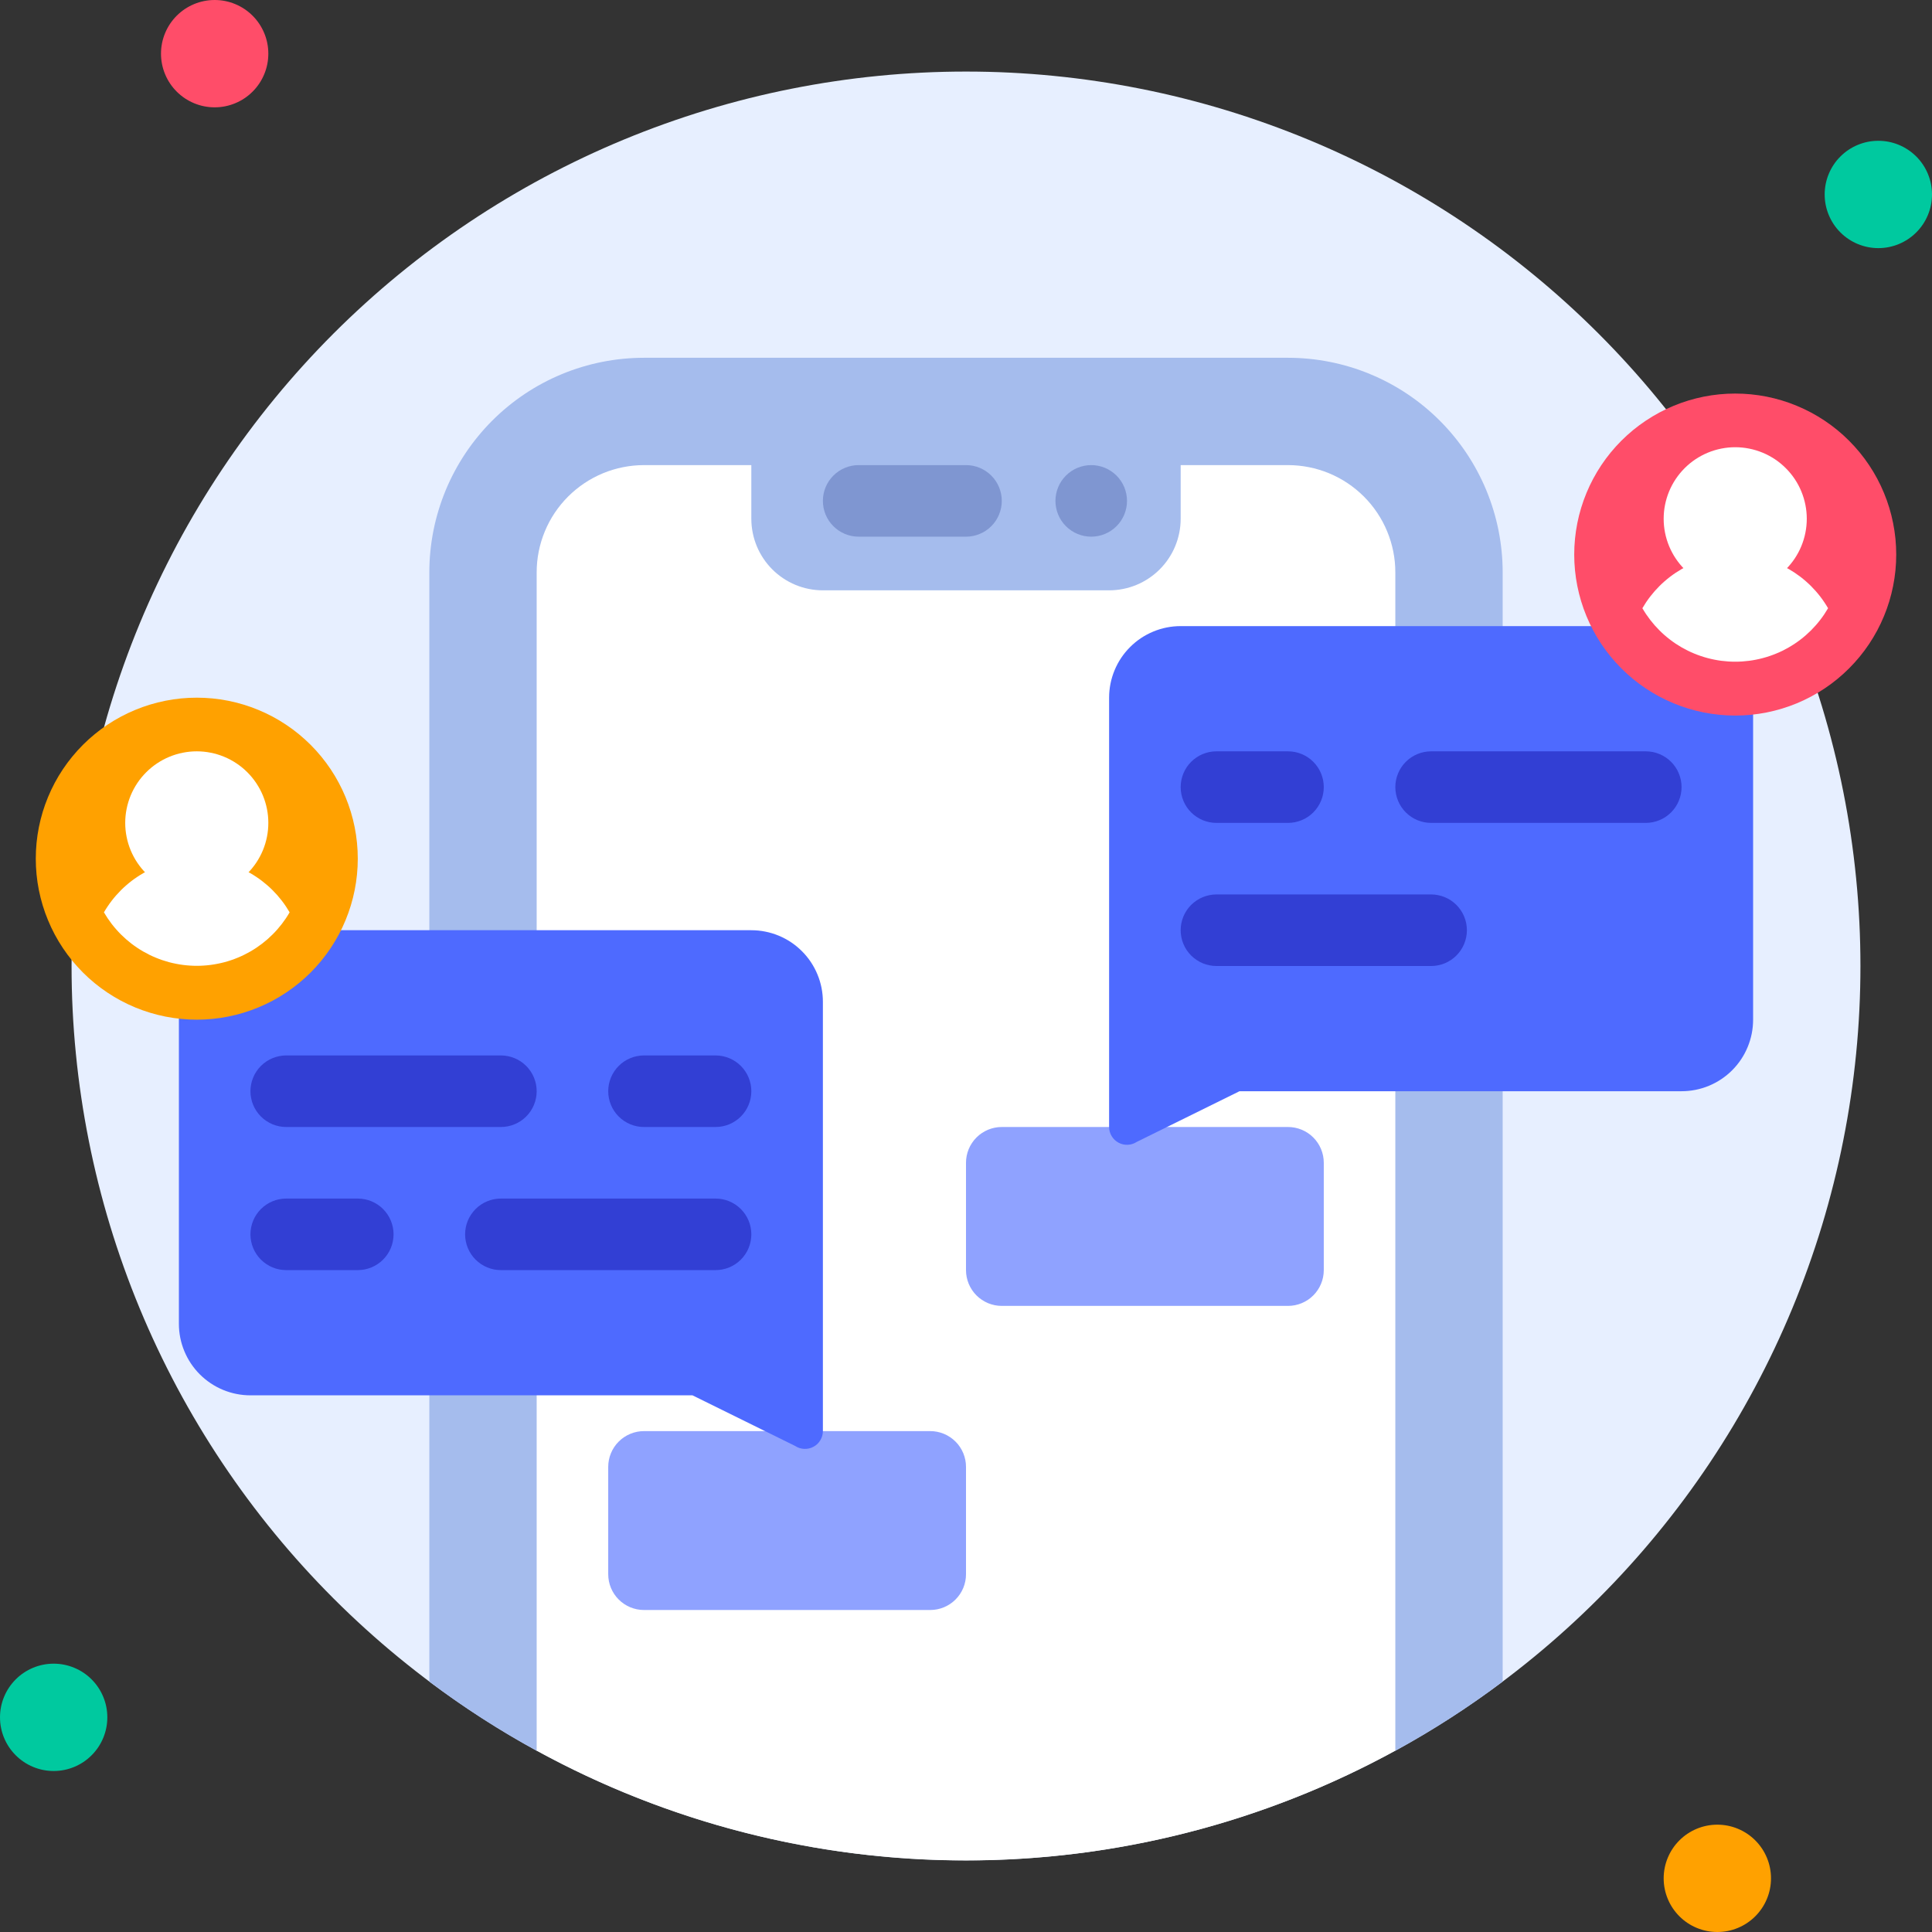 <svg xmlns="http://www.w3.org/2000/svg" xmlns:xlink="http://www.w3.org/1999/xlink" width="500" zoomAndPan="magnify" viewBox="0 0 375 375" height="500" preserveAspectRatio="xMidYMid meet" version="1.2"><rect x="0" y="0" width="375" height="375" fill="#333333" stroke="none"/><g id="f9b1e9507d"><path style=" stroke:none;fill-rule:nonzero;fill:#e7efff;fill-opacity:1;" d="M 361.109 187.5 C 361.109 190.34 361.043 193.18 360.902 196.02 C 360.762 198.855 360.555 201.688 360.273 204.516 C 359.996 207.344 359.648 210.164 359.23 212.973 C 358.816 215.785 358.328 218.582 357.773 221.371 C 357.223 224.156 356.598 226.93 355.906 229.684 C 355.219 232.441 354.461 235.176 353.637 237.898 C 352.812 240.617 351.918 243.312 350.961 245.988 C 350.004 248.664 348.984 251.312 347.895 253.938 C 346.809 256.562 345.656 259.16 344.441 261.727 C 343.227 264.297 341.949 266.832 340.609 269.34 C 339.273 271.844 337.871 274.316 336.41 276.754 C 334.949 279.191 333.43 281.59 331.852 283.953 C 330.273 286.316 328.637 288.637 326.945 290.922 C 325.254 293.203 323.504 295.441 321.703 297.637 C 319.902 299.836 318.047 301.984 316.137 304.09 C 314.23 306.195 312.27 308.254 310.262 310.262 C 308.254 312.27 306.195 314.23 304.09 316.137 C 301.984 318.047 299.836 319.902 297.637 321.703 C 295.441 323.504 293.203 325.254 290.922 326.945 C 288.637 328.637 286.316 330.273 283.953 331.852 C 281.59 333.43 279.191 334.949 276.754 336.41 C 274.316 337.871 271.844 339.273 269.34 340.609 C 266.832 341.949 264.297 343.227 261.727 344.441 C 259.16 345.656 256.562 346.809 253.938 347.895 C 251.312 348.984 248.664 350.004 245.988 350.961 C 243.312 351.918 240.617 352.812 237.898 353.637 C 235.176 354.461 232.441 355.219 229.684 355.906 C 226.93 356.598 224.156 357.223 221.371 357.773 C 218.582 358.328 215.785 358.816 212.973 359.23 C 210.164 359.648 207.344 359.996 204.516 360.273 C 201.688 360.555 198.855 360.762 196.02 360.902 C 193.18 361.043 190.34 361.109 187.5 361.109 C 184.66 361.109 181.82 361.043 178.98 360.902 C 176.145 360.762 173.312 360.555 170.484 360.273 C 167.656 359.996 164.836 359.648 162.027 359.23 C 159.215 358.816 156.418 358.328 153.629 357.773 C 150.844 357.223 148.07 356.598 145.316 355.906 C 142.559 355.219 139.82 354.461 137.102 353.637 C 134.383 352.812 131.688 351.918 129.012 350.961 C 126.336 350.004 123.688 348.984 121.062 347.895 C 118.438 346.809 115.84 345.656 113.273 344.441 C 110.703 343.227 108.168 341.949 105.66 340.609 C 103.156 339.273 100.684 337.871 98.246 336.41 C 95.809 334.949 93.41 333.43 91.047 331.852 C 88.684 330.273 86.363 328.637 84.078 326.945 C 81.797 325.254 79.559 323.504 77.363 321.703 C 75.164 319.902 73.016 318.047 70.91 316.137 C 68.805 314.23 66.746 312.27 64.738 310.262 C 62.73 308.254 60.77 306.195 58.863 304.09 C 56.953 301.984 55.098 299.836 53.297 297.637 C 51.496 295.441 49.746 293.203 48.055 290.922 C 46.363 288.637 44.727 286.316 43.148 283.953 C 41.57 281.59 40.051 279.191 38.59 276.754 C 37.129 274.316 35.727 271.844 34.387 269.34 C 33.051 266.832 31.773 264.297 30.559 261.727 C 29.344 259.16 28.191 256.562 27.105 253.938 C 26.016 251.312 24.996 248.664 24.039 245.988 C 23.082 243.312 22.188 240.617 21.363 237.898 C 20.539 235.176 19.781 232.441 19.09 229.684 C 18.402 226.93 17.777 224.156 17.227 221.371 C 16.672 218.582 16.184 215.785 15.77 212.973 C 15.352 210.164 15.004 207.344 14.727 204.516 C 14.445 201.688 14.238 198.855 14.098 196.02 C 13.957 193.18 13.891 190.34 13.891 187.5 C 13.891 184.66 13.957 181.82 14.098 178.98 C 14.238 176.145 14.445 173.312 14.727 170.484 C 15.004 167.656 15.352 164.836 15.77 162.027 C 16.184 159.215 16.672 156.418 17.227 153.629 C 17.777 150.844 18.402 148.07 19.09 145.316 C 19.781 142.559 20.539 139.82 21.363 137.102 C 22.188 134.383 23.082 131.688 24.039 129.012 C 24.996 126.336 26.016 123.688 27.105 121.062 C 28.191 118.438 29.344 115.84 30.559 113.273 C 31.773 110.703 33.051 108.168 34.387 105.66 C 35.727 103.156 37.129 100.684 38.59 98.246 C 40.051 95.809 41.57 93.41 43.148 91.047 C 44.727 88.684 46.363 86.363 48.055 84.078 C 49.746 81.797 51.496 79.559 53.297 77.363 C 55.098 75.164 56.953 73.016 58.863 70.91 C 60.77 68.805 62.73 66.746 64.738 64.738 C 66.746 62.73 68.805 60.77 70.91 58.863 C 73.016 56.953 75.164 55.098 77.363 53.297 C 79.559 51.496 81.797 49.746 84.078 48.055 C 86.363 46.363 88.684 44.727 91.047 43.148 C 93.41 41.57 95.809 40.051 98.246 38.59 C 100.684 37.129 103.156 35.727 105.66 34.387 C 108.168 33.051 110.703 31.773 113.273 30.559 C 115.84 29.344 118.438 28.191 121.062 27.105 C 123.688 26.016 126.336 24.996 129.012 24.039 C 131.688 23.082 134.383 22.188 137.102 21.363 C 139.824 20.539 142.559 19.781 145.316 19.09 C 148.07 18.402 150.844 17.777 153.629 17.227 C 156.418 16.672 159.215 16.184 162.027 15.77 C 164.836 15.352 167.656 15.004 170.484 14.727 C 173.312 14.445 176.145 14.238 178.98 14.098 C 181.82 13.957 184.66 13.891 187.5 13.891 C 190.34 13.891 193.18 13.957 196.02 14.098 C 198.855 14.238 201.688 14.445 204.516 14.727 C 207.344 15.004 210.164 15.352 212.973 15.77 C 215.785 16.184 218.582 16.672 221.371 17.227 C 224.156 17.777 226.93 18.402 229.684 19.09 C 232.441 19.781 235.176 20.539 237.898 21.363 C 240.617 22.188 243.312 23.082 245.988 24.039 C 248.664 24.996 251.312 26.016 253.938 27.105 C 256.562 28.191 259.16 29.344 261.727 30.559 C 264.297 31.773 266.832 33.051 269.34 34.387 C 271.844 35.727 274.316 37.129 276.754 38.59 C 279.191 40.051 281.59 41.57 283.953 43.148 C 286.316 44.727 288.637 46.363 290.922 48.055 C 293.203 49.746 295.441 51.496 297.637 53.297 C 299.836 55.098 301.984 56.953 304.09 58.863 C 306.195 60.77 308.254 62.73 310.262 64.738 C 312.27 66.746 314.23 68.805 316.137 70.91 C 318.047 73.016 319.902 75.164 321.703 77.363 C 323.504 79.559 325.254 81.797 326.945 84.078 C 328.637 86.363 330.273 88.684 331.852 91.047 C 333.43 93.41 334.949 95.809 336.41 98.246 C 337.871 100.684 339.273 103.156 340.609 105.66 C 341.949 108.168 343.227 110.703 344.441 113.273 C 345.656 115.84 346.809 118.438 347.895 121.062 C 348.984 123.688 350.004 126.336 350.961 129.012 C 351.918 131.688 352.812 134.383 353.637 137.102 C 354.461 139.824 355.219 142.559 355.906 145.316 C 356.598 148.07 357.223 150.844 357.773 153.629 C 358.328 156.418 358.816 159.215 359.23 162.027 C 359.648 164.836 359.996 167.656 360.273 170.484 C 360.555 173.312 360.762 176.145 360.902 178.98 C 361.043 181.82 361.109 184.66 361.109 187.5 Z M 361.109 187.5 "/><path style=" stroke:none;fill-rule:nonzero;fill:#ff4d69;fill-opacity:1;" d="M 52.082 10.418 C 52.082 11.102 52.016 11.777 51.883 12.449 C 51.75 13.121 51.551 13.77 51.289 14.402 C 51.027 15.035 50.707 15.637 50.328 16.203 C 49.949 16.773 49.516 17.297 49.031 17.781 C 48.547 18.266 48.023 18.699 47.453 19.078 C 46.887 19.457 46.285 19.777 45.652 20.039 C 45.02 20.301 44.371 20.5 43.699 20.633 C 43.027 20.766 42.352 20.832 41.668 20.832 C 40.984 20.832 40.305 20.766 39.633 20.633 C 38.965 20.5 38.312 20.301 37.68 20.039 C 37.047 19.777 36.449 19.457 35.879 19.078 C 35.312 18.699 34.785 18.266 34.301 17.781 C 33.816 17.297 33.387 16.773 33.004 16.203 C 32.625 15.637 32.305 15.035 32.043 14.402 C 31.781 13.77 31.582 13.121 31.449 12.449 C 31.316 11.777 31.25 11.102 31.25 10.418 C 31.25 9.734 31.316 9.055 31.449 8.383 C 31.582 7.715 31.781 7.062 32.043 6.43 C 32.305 5.797 32.625 5.199 33.004 4.629 C 33.387 4.062 33.816 3.535 34.301 3.051 C 34.785 2.566 35.312 2.137 35.879 1.754 C 36.449 1.375 37.047 1.055 37.68 0.793 C 38.312 0.531 38.965 0.332 39.633 0.199 C 40.305 0.066 40.984 0 41.668 0 C 42.352 0 43.027 0.066 43.699 0.199 C 44.371 0.332 45.02 0.531 45.652 0.793 C 46.285 1.055 46.887 1.375 47.453 1.754 C 48.023 2.137 48.547 2.566 49.031 3.051 C 49.516 3.535 49.949 4.062 50.328 4.629 C 50.707 5.199 51.027 5.797 51.289 6.43 C 51.551 7.062 51.75 7.715 51.883 8.383 C 52.016 9.055 52.082 9.734 52.082 10.418 Z M 52.082 10.418 "/><path style=" stroke:none;fill-rule:nonzero;fill:#00c99f;fill-opacity:1;" d="M 375 37.742 C 375 38.426 374.934 39.105 374.801 39.773 C 374.668 40.445 374.469 41.098 374.207 41.73 C 373.945 42.359 373.625 42.961 373.246 43.531 C 372.863 44.098 372.434 44.625 371.949 45.109 C 371.465 45.594 370.938 46.023 370.371 46.402 C 369.801 46.785 369.203 47.105 368.57 47.367 C 367.938 47.629 367.285 47.824 366.617 47.961 C 365.945 48.094 365.266 48.16 364.582 48.16 C 363.898 48.16 363.223 48.094 362.551 47.961 C 361.879 47.824 361.23 47.629 360.598 47.367 C 359.965 47.105 359.363 46.785 358.797 46.402 C 358.227 46.023 357.703 45.594 357.219 45.109 C 356.734 44.625 356.301 44.098 355.922 43.531 C 355.543 42.961 355.223 42.359 354.961 41.73 C 354.699 41.098 354.5 40.445 354.367 39.773 C 354.234 39.105 354.168 38.426 354.168 37.742 C 354.168 37.059 354.234 36.383 354.367 35.711 C 354.5 35.039 354.699 34.387 354.961 33.758 C 355.223 33.125 355.543 32.523 355.922 31.957 C 356.301 31.387 356.734 30.859 357.219 30.379 C 357.703 29.895 358.227 29.461 358.797 29.082 C 359.363 28.703 359.965 28.383 360.598 28.121 C 361.23 27.859 361.879 27.66 362.551 27.527 C 363.223 27.395 363.898 27.328 364.582 27.328 C 365.266 27.328 365.945 27.395 366.617 27.527 C 367.285 27.66 367.938 27.859 368.57 28.121 C 369.203 28.383 369.801 28.703 370.371 29.082 C 370.938 29.461 371.465 29.895 371.949 30.379 C 372.434 30.859 372.863 31.387 373.246 31.957 C 373.625 32.523 373.945 33.125 374.207 33.758 C 374.469 34.387 374.668 35.039 374.801 35.711 C 374.934 36.383 375 37.059 375 37.742 Z M 375 37.742 "/><path style=" stroke:none;fill-rule:nonzero;fill:#ffa100;fill-opacity:1;" d="M 343.75 364.582 C 343.75 365.266 343.684 365.945 343.551 366.617 C 343.418 367.285 343.219 367.938 342.957 368.57 C 342.695 369.203 342.375 369.801 341.996 370.371 C 341.613 370.938 341.184 371.465 340.699 371.949 C 340.215 372.434 339.688 372.863 339.121 373.246 C 338.551 373.625 337.953 373.945 337.32 374.207 C 336.688 374.469 336.035 374.668 335.367 374.801 C 334.695 374.934 334.016 375 333.332 375 C 332.648 375 331.973 374.934 331.301 374.801 C 330.629 374.668 329.98 374.469 329.348 374.207 C 328.715 373.945 328.113 373.625 327.547 373.246 C 326.977 372.863 326.453 372.434 325.969 371.949 C 325.484 371.465 325.051 370.938 324.672 370.371 C 324.293 369.801 323.973 369.203 323.711 368.57 C 323.449 367.938 323.25 367.285 323.117 366.617 C 322.984 365.945 322.918 365.266 322.918 364.582 C 322.918 363.898 322.984 363.223 323.117 362.551 C 323.25 361.879 323.449 361.23 323.711 360.598 C 323.973 359.965 324.293 359.363 324.672 358.797 C 325.051 358.227 325.484 357.703 325.969 357.219 C 326.453 356.734 326.977 356.301 327.547 355.922 C 328.113 355.543 328.715 355.223 329.348 354.961 C 329.98 354.699 330.629 354.5 331.301 354.367 C 331.973 354.234 332.648 354.168 333.332 354.168 C 334.016 354.168 334.695 354.234 335.367 354.367 C 336.035 354.5 336.688 354.699 337.32 354.961 C 337.953 355.223 338.551 355.543 339.121 355.922 C 339.688 356.301 340.215 356.734 340.699 357.219 C 341.184 357.703 341.613 358.227 341.996 358.797 C 342.375 359.363 342.695 359.965 342.957 360.598 C 343.219 361.23 343.418 361.879 343.551 362.551 C 343.684 363.223 343.75 363.898 343.75 364.582 Z M 343.75 364.582 "/><path style=" stroke:none;fill-rule:nonzero;fill:#00c99f;fill-opacity:1;" d="M 20.832 333.332 C 20.832 334.016 20.766 334.695 20.633 335.367 C 20.5 336.035 20.301 336.688 20.039 337.32 C 19.777 337.953 19.457 338.551 19.078 339.121 C 18.699 339.688 18.266 340.215 17.781 340.699 C 17.297 341.184 16.773 341.613 16.203 341.996 C 15.637 342.375 15.035 342.695 14.402 342.957 C 13.77 343.219 13.121 343.418 12.449 343.551 C 11.777 343.684 11.102 343.75 10.418 343.75 C 9.734 343.75 9.055 343.684 8.383 343.551 C 7.715 343.418 7.062 343.219 6.43 342.957 C 5.797 342.695 5.199 342.375 4.629 341.996 C 4.062 341.613 3.535 341.184 3.051 340.699 C 2.566 340.215 2.137 339.688 1.754 339.121 C 1.375 338.551 1.055 337.953 0.793 337.32 C 0.531 336.688 0.332 336.035 0.199 335.367 C 0.066 334.695 0 334.016 0 333.332 C 0 332.648 0.066 331.973 0.199 331.301 C 0.332 330.629 0.531 329.98 0.793 329.348 C 1.055 328.715 1.375 328.113 1.754 327.547 C 2.137 326.977 2.566 326.453 3.051 325.969 C 3.535 325.484 4.062 325.051 4.629 324.672 C 5.199 324.293 5.797 323.973 6.43 323.711 C 7.062 323.449 7.715 323.25 8.383 323.117 C 9.055 322.984 9.734 322.918 10.418 322.918 C 11.102 322.918 11.777 322.984 12.449 323.117 C 13.121 323.25 13.77 323.449 14.402 323.711 C 15.035 323.973 15.637 324.293 16.203 324.672 C 16.773 325.051 17.297 325.484 17.781 325.969 C 18.266 326.453 18.699 326.977 19.078 327.547 C 19.457 328.113 19.777 328.715 20.039 329.348 C 20.301 329.98 20.5 330.629 20.633 331.301 C 20.766 331.973 20.832 332.648 20.832 333.332 Z M 20.832 333.332 "/><path style=" stroke:none;fill-rule:nonzero;fill:#a5bced;fill-opacity:1;" d="M 291.668 111.109 L 291.668 326.391 C 285.055 331.383 278.109 335.863 270.832 339.828 C 186.703 307.641 104.168 339.828 104.168 339.828 C 96.891 335.863 89.945 331.383 83.332 326.391 L 83.332 111.109 C 83.332 109.746 83.398 108.387 83.535 107.027 C 83.668 105.668 83.867 104.32 84.133 102.98 C 84.398 101.645 84.73 100.32 85.129 99.016 C 85.523 97.711 85.984 96.426 86.504 95.164 C 87.027 93.906 87.609 92.672 88.254 91.469 C 88.898 90.266 89.598 89.098 90.355 87.961 C 91.113 86.828 91.926 85.734 92.793 84.68 C 93.656 83.625 94.574 82.613 95.539 81.648 C 96.504 80.684 97.512 79.77 98.566 78.902 C 99.621 78.035 100.715 77.227 101.852 76.465 C 102.984 75.707 104.156 75.008 105.359 74.363 C 106.562 73.723 107.793 73.137 109.055 72.617 C 110.316 72.094 111.598 71.633 112.906 71.238 C 114.211 70.844 115.531 70.512 116.871 70.246 C 118.211 69.98 119.559 69.777 120.914 69.645 C 122.273 69.512 123.637 69.445 125 69.445 L 250 69.445 C 251.363 69.445 252.727 69.512 254.086 69.645 C 255.441 69.777 256.789 69.98 258.129 70.246 C 259.469 70.512 260.789 70.844 262.094 71.238 C 263.402 71.633 264.684 72.094 265.945 72.617 C 267.207 73.137 268.438 73.723 269.641 74.363 C 270.844 75.008 272.016 75.707 273.148 76.465 C 274.285 77.227 275.379 78.035 276.434 78.902 C 277.488 79.77 278.496 80.684 279.461 81.648 C 280.426 82.613 281.344 83.625 282.207 84.68 C 283.074 85.734 283.887 86.828 284.645 87.961 C 285.402 89.098 286.102 90.266 286.746 91.469 C 287.391 92.672 287.973 93.906 288.496 95.164 C 289.016 96.426 289.477 97.711 289.871 99.016 C 290.27 100.32 290.602 101.645 290.867 102.98 C 291.133 104.32 291.332 105.668 291.465 107.027 C 291.602 108.387 291.668 109.746 291.668 111.109 Z M 291.668 111.109 "/><path style=" stroke:none;fill-rule:nonzero;fill:#ffffff;fill-opacity:1;" d="M 270.832 111.109 L 270.832 339.793 C 267.656 341.531 264.426 343.168 261.145 344.707 C 257.863 346.242 254.539 347.676 251.168 349.004 C 247.797 350.332 244.391 351.555 240.941 352.668 C 237.496 353.785 234.016 354.789 230.508 355.688 C 226.996 356.586 223.461 357.371 219.902 358.047 C 216.344 358.727 212.77 359.289 209.172 359.742 C 205.578 360.195 201.973 360.531 198.359 360.758 C 194.742 360.984 191.121 361.098 187.5 361.098 C 183.879 361.098 180.258 360.984 176.641 360.758 C 173.027 360.531 169.422 360.191 165.828 359.742 C 162.23 359.289 158.656 358.723 155.098 358.047 C 151.539 357.371 148.004 356.586 144.492 355.688 C 140.984 354.789 137.504 353.785 134.059 352.668 C 130.609 351.555 127.203 350.332 123.832 349.004 C 120.461 347.676 117.137 346.242 113.855 344.707 C 110.574 343.168 107.344 341.531 104.168 339.793 L 104.168 111.109 C 104.168 110.43 104.199 109.75 104.266 109.07 C 104.332 108.391 104.434 107.715 104.566 107.047 C 104.699 106.379 104.867 105.715 105.062 105.062 C 105.262 104.41 105.492 103.77 105.754 103.137 C 106.012 102.508 106.305 101.891 106.625 101.289 C 106.949 100.688 107.297 100.105 107.676 99.535 C 108.059 98.969 108.461 98.422 108.895 97.895 C 109.328 97.367 109.785 96.863 110.27 96.379 C 110.75 95.898 111.258 95.441 111.785 95.008 C 112.312 94.574 112.859 94.168 113.426 93.789 C 113.992 93.41 114.578 93.059 115.18 92.738 C 115.781 92.418 116.398 92.125 117.027 91.863 C 117.656 91.602 118.301 91.371 118.953 91.176 C 119.605 90.977 120.266 90.812 120.938 90.68 C 121.605 90.547 122.277 90.445 122.957 90.379 C 123.637 90.312 124.316 90.277 125 90.277 L 250 90.277 C 250.684 90.277 251.363 90.312 252.043 90.379 C 252.723 90.445 253.395 90.547 254.062 90.68 C 254.734 90.812 255.395 90.977 256.047 91.176 C 256.699 91.371 257.344 91.602 257.973 91.863 C 258.602 92.125 259.219 92.418 259.82 92.738 C 260.422 93.059 261.008 93.41 261.574 93.789 C 262.141 94.168 262.688 94.574 263.215 95.008 C 263.742 95.441 264.25 95.898 264.73 96.379 C 265.215 96.863 265.672 97.367 266.105 97.895 C 266.539 98.422 266.941 98.969 267.32 99.535 C 267.703 100.105 268.051 100.688 268.375 101.289 C 268.695 101.891 268.988 102.508 269.246 103.137 C 269.508 103.77 269.738 104.41 269.938 105.062 C 270.133 105.715 270.301 106.379 270.434 107.047 C 270.566 107.715 270.668 108.391 270.734 109.07 C 270.801 109.75 270.832 110.43 270.832 111.109 Z M 270.832 111.109 "/><path style=" stroke:none;fill-rule:nonzero;fill:#8fa2ff;fill-opacity:1;" d="M 125 277.777 L 180.555 277.777 C 181.012 277.777 181.465 277.82 181.91 277.91 C 182.359 278 182.793 278.133 183.215 278.305 C 183.633 278.48 184.035 278.695 184.414 278.949 C 184.793 279.203 185.145 279.488 185.465 279.812 C 185.789 280.133 186.078 280.484 186.328 280.863 C 186.582 281.242 186.797 281.645 186.973 282.066 C 187.145 282.484 187.277 282.922 187.367 283.367 C 187.457 283.816 187.5 284.266 187.5 284.723 L 187.5 305.555 C 187.5 306.012 187.457 306.465 187.367 306.91 C 187.277 307.359 187.145 307.793 186.973 308.215 C 186.797 308.633 186.582 309.035 186.328 309.414 C 186.078 309.793 185.789 310.145 185.465 310.465 C 185.145 310.789 184.793 311.078 184.414 311.328 C 184.035 311.582 183.633 311.797 183.215 311.973 C 182.793 312.145 182.359 312.277 181.91 312.367 C 181.465 312.457 181.012 312.5 180.555 312.5 L 125 312.5 C 124.543 312.5 124.094 312.457 123.645 312.367 C 123.199 312.277 122.766 312.145 122.344 311.973 C 121.922 311.797 121.52 311.582 121.141 311.328 C 120.762 311.078 120.41 310.789 120.09 310.465 C 119.766 310.145 119.48 309.793 119.227 309.414 C 118.973 309.035 118.758 308.633 118.586 308.215 C 118.41 307.793 118.277 307.359 118.188 306.91 C 118.102 306.465 118.055 306.012 118.055 305.555 L 118.055 284.723 C 118.055 284.266 118.102 283.816 118.188 283.367 C 118.277 282.922 118.41 282.484 118.586 282.066 C 118.758 281.645 118.973 281.242 119.227 280.863 C 119.48 280.484 119.766 280.133 120.09 279.812 C 120.41 279.488 120.762 279.203 121.141 278.949 C 121.52 278.695 121.922 278.48 122.344 278.305 C 122.766 278.133 123.199 278 123.645 277.91 C 124.094 277.82 124.543 277.777 125 277.777 Z M 125 277.777 "/><path style=" stroke:none;fill-rule:nonzero;fill:#a5bced;fill-opacity:1;" d="M 145.832 86.805 L 229.168 86.805 L 229.168 100.695 C 229.168 101.605 229.078 102.508 228.898 103.402 C 228.723 104.297 228.457 105.168 228.109 106.008 C 227.762 106.852 227.332 107.652 226.824 108.41 C 226.32 109.168 225.742 109.871 225.098 110.516 C 224.453 111.16 223.754 111.734 222.992 112.242 C 222.234 112.75 221.434 113.176 220.594 113.527 C 219.75 113.875 218.883 114.137 217.988 114.316 C 217.094 114.496 216.191 114.582 215.277 114.582 L 159.723 114.582 C 158.809 114.582 157.906 114.496 157.012 114.316 C 156.117 114.137 155.25 113.875 154.406 113.527 C 153.566 113.176 152.766 112.75 152.008 112.242 C 151.246 111.734 150.547 111.16 149.902 110.516 C 149.258 109.871 148.68 109.168 148.176 108.41 C 147.668 107.652 147.238 106.852 146.891 106.008 C 146.543 105.168 146.277 104.297 146.102 103.402 C 145.922 102.508 145.832 101.605 145.832 100.695 Z M 145.832 86.805 "/><path style=" stroke:none;fill-rule:nonzero;fill:#7f96d1;fill-opacity:1;" d="M 187.5 104.168 L 166.668 104.168 C 166.211 104.168 165.758 104.121 165.312 104.035 C 164.863 103.945 164.43 103.812 164.008 103.637 C 163.586 103.465 163.188 103.25 162.809 102.996 C 162.43 102.742 162.078 102.457 161.758 102.133 C 161.434 101.809 161.145 101.461 160.891 101.082 C 160.641 100.703 160.426 100.301 160.25 99.879 C 160.078 99.457 159.945 99.023 159.855 98.578 C 159.766 98.129 159.723 97.68 159.723 97.223 C 159.723 96.766 159.766 96.316 159.855 95.867 C 159.945 95.422 160.078 94.984 160.25 94.566 C 160.426 94.145 160.641 93.742 160.891 93.363 C 161.145 92.984 161.434 92.633 161.758 92.312 C 162.078 91.988 162.43 91.703 162.809 91.449 C 163.188 91.195 163.586 90.98 164.008 90.805 C 164.43 90.633 164.863 90.5 165.312 90.41 C 165.758 90.32 166.211 90.277 166.668 90.277 L 187.5 90.277 C 187.957 90.277 188.406 90.32 188.855 90.41 C 189.301 90.5 189.734 90.633 190.156 90.805 C 190.578 90.98 190.98 91.195 191.359 91.449 C 191.738 91.703 192.09 91.988 192.41 92.312 C 192.734 92.633 193.02 92.984 193.273 93.363 C 193.527 93.742 193.742 94.145 193.914 94.566 C 194.09 94.984 194.223 95.422 194.312 95.867 C 194.398 96.316 194.445 96.766 194.445 97.223 C 194.445 97.68 194.398 98.129 194.312 98.578 C 194.223 99.023 194.09 99.457 193.914 99.879 C 193.742 100.301 193.527 100.703 193.273 101.082 C 193.02 101.461 192.734 101.809 192.41 102.133 C 192.09 102.457 191.738 102.742 191.359 102.996 C 190.98 103.25 190.578 103.465 190.156 103.637 C 189.734 103.812 189.301 103.945 188.855 104.035 C 188.406 104.121 187.957 104.168 187.5 104.168 Z M 187.5 104.168 "/><path style=" stroke:none;fill-rule:nonzero;fill:#7f96d1;fill-opacity:1;" d="M 218.75 97.223 C 218.75 97.68 218.707 98.129 218.617 98.578 C 218.527 99.023 218.395 99.457 218.223 99.879 C 218.047 100.301 217.832 100.703 217.578 101.082 C 217.328 101.461 217.039 101.809 216.715 102.133 C 216.395 102.457 216.043 102.742 215.664 102.996 C 215.285 103.25 214.883 103.465 214.465 103.637 C 214.043 103.812 213.609 103.945 213.16 104.035 C 212.715 104.121 212.262 104.168 211.805 104.168 C 211.348 104.168 210.898 104.121 210.449 104.035 C 210.004 103.945 209.57 103.812 209.148 103.637 C 208.727 103.465 208.328 103.25 207.949 102.996 C 207.566 102.742 207.219 102.457 206.895 102.133 C 206.574 101.809 206.285 101.461 206.031 101.082 C 205.777 100.703 205.562 100.301 205.391 99.879 C 205.215 99.457 205.082 99.023 204.996 98.578 C 204.906 98.129 204.859 97.68 204.859 97.223 C 204.859 96.766 204.906 96.316 204.996 95.867 C 205.082 95.422 205.215 94.984 205.391 94.566 C 205.562 94.145 205.777 93.742 206.031 93.363 C 206.285 92.984 206.574 92.633 206.895 92.312 C 207.219 91.988 207.566 91.703 207.949 91.449 C 208.328 91.195 208.727 90.98 209.148 90.805 C 209.57 90.633 210.004 90.5 210.449 90.41 C 210.898 90.32 211.348 90.277 211.805 90.277 C 212.262 90.277 212.715 90.32 213.16 90.41 C 213.609 90.5 214.043 90.633 214.465 90.805 C 214.883 90.98 215.285 91.195 215.664 91.449 C 216.043 91.703 216.395 91.988 216.715 92.312 C 217.039 92.633 217.328 92.984 217.578 93.363 C 217.832 93.742 218.047 94.145 218.223 94.566 C 218.395 94.984 218.527 95.422 218.617 95.867 C 218.707 96.316 218.75 96.766 218.75 97.223 Z M 218.75 97.223 "/><path style=" stroke:none;fill-rule:nonzero;fill:#4e6aff;fill-opacity:1;" d="M 34.723 194.445 L 34.723 256.945 C 34.723 257.855 34.812 258.758 34.988 259.652 C 35.168 260.547 35.43 261.418 35.781 262.258 C 36.129 263.102 36.555 263.902 37.062 264.66 C 37.57 265.418 38.145 266.121 38.789 266.766 C 39.434 267.41 40.137 267.984 40.895 268.492 C 41.652 269 42.453 269.426 43.297 269.777 C 44.137 270.125 45.008 270.387 45.902 270.566 C 46.797 270.746 47.699 270.832 48.609 270.832 L 134.41 270.832 L 154.34 280.66 C 154.871 281.012 155.457 281.199 156.094 281.227 C 156.73 281.258 157.328 281.121 157.891 280.82 C 158.449 280.52 158.895 280.098 159.223 279.551 C 159.555 279.008 159.719 278.414 159.723 277.777 L 159.723 194.445 C 159.723 193.531 159.633 192.629 159.457 191.734 C 159.277 190.84 159.016 189.973 158.664 189.129 C 158.316 188.285 157.887 187.488 157.383 186.727 C 156.875 185.969 156.301 185.27 155.652 184.625 C 155.008 183.98 154.309 183.402 153.551 182.895 C 152.793 182.391 151.992 181.961 151.148 181.613 C 150.305 181.266 149.438 181 148.543 180.824 C 147.648 180.645 146.746 180.555 145.832 180.555 L 48.609 180.555 C 47.699 180.555 46.797 180.645 45.902 180.824 C 45.008 181 44.137 181.266 43.297 181.613 C 42.453 181.961 41.652 182.391 40.895 182.895 C 40.137 183.402 39.434 183.98 38.789 184.625 C 38.145 185.27 37.57 185.969 37.062 186.727 C 36.555 187.488 36.129 188.285 35.781 189.129 C 35.43 189.973 35.168 190.84 34.988 191.734 C 34.812 192.629 34.723 193.531 34.723 194.445 Z M 34.723 194.445 "/><path style=" stroke:none;fill-rule:nonzero;fill:#323fd4;fill-opacity:1;" d="M 97.223 246.527 L 138.891 246.527 C 139.344 246.527 139.797 246.484 140.242 246.395 C 140.691 246.305 141.125 246.172 141.547 246 C 141.969 245.824 142.367 245.609 142.746 245.355 C 143.125 245.105 143.477 244.816 143.801 244.492 C 144.121 244.172 144.41 243.82 144.664 243.441 C 144.918 243.062 145.129 242.66 145.305 242.242 C 145.48 241.82 145.609 241.387 145.699 240.938 C 145.789 240.492 145.832 240.039 145.832 239.582 C 145.832 239.129 145.789 238.676 145.699 238.227 C 145.609 237.781 145.48 237.348 145.305 236.926 C 145.129 236.504 144.918 236.105 144.664 235.727 C 144.41 235.348 144.121 234.996 143.801 234.672 C 143.477 234.352 143.125 234.062 142.746 233.809 C 142.367 233.555 141.969 233.344 141.547 233.168 C 141.125 232.992 140.691 232.859 140.242 232.773 C 139.797 232.684 139.344 232.641 138.891 232.641 L 97.223 232.641 C 96.766 232.641 96.316 232.684 95.867 232.773 C 95.422 232.859 94.984 232.992 94.566 233.168 C 94.145 233.344 93.742 233.555 93.363 233.809 C 92.984 234.062 92.633 234.352 92.312 234.672 C 91.988 234.996 91.703 235.348 91.449 235.727 C 91.195 236.105 90.98 236.504 90.805 236.926 C 90.633 237.348 90.5 237.781 90.41 238.227 C 90.32 238.676 90.277 239.129 90.277 239.582 C 90.277 240.039 90.32 240.492 90.41 240.938 C 90.5 241.387 90.633 241.82 90.805 242.242 C 90.98 242.66 91.195 243.062 91.449 243.441 C 91.703 243.82 91.988 244.172 92.312 244.492 C 92.633 244.816 92.984 245.105 93.363 245.355 C 93.742 245.609 94.145 245.824 94.566 246 C 94.984 246.172 95.422 246.305 95.867 246.395 C 96.316 246.484 96.766 246.527 97.223 246.527 Z M 97.223 246.527 "/><path style=" stroke:none;fill-rule:nonzero;fill:#323fd4;fill-opacity:1;" d="M 55.555 246.527 L 69.445 246.527 C 69.902 246.527 70.352 246.484 70.801 246.395 C 71.246 246.305 71.68 246.172 72.102 246 C 72.523 245.824 72.922 245.609 73.301 245.355 C 73.684 245.105 74.031 244.816 74.355 244.492 C 74.676 244.172 74.965 243.82 75.219 243.441 C 75.473 243.062 75.688 242.66 75.859 242.242 C 76.035 241.82 76.168 241.387 76.254 240.938 C 76.344 240.492 76.391 240.039 76.391 239.582 C 76.391 239.129 76.344 238.676 76.254 238.227 C 76.168 237.781 76.035 237.348 75.859 236.926 C 75.688 236.504 75.473 236.105 75.219 235.727 C 74.965 235.348 74.676 234.996 74.355 234.672 C 74.031 234.352 73.684 234.062 73.301 233.809 C 72.922 233.555 72.523 233.344 72.102 233.168 C 71.68 232.992 71.246 232.859 70.801 232.773 C 70.352 232.684 69.902 232.641 69.445 232.641 L 55.555 232.641 C 55.098 232.641 54.648 232.684 54.199 232.773 C 53.754 232.859 53.32 232.992 52.898 233.168 C 52.477 233.344 52.078 233.555 51.699 233.809 C 51.316 234.062 50.969 234.352 50.645 234.672 C 50.324 234.996 50.035 235.348 49.781 235.727 C 49.527 236.105 49.312 236.504 49.141 236.926 C 48.965 237.348 48.832 237.781 48.746 238.227 C 48.656 238.676 48.609 239.129 48.609 239.582 C 48.609 240.039 48.656 240.492 48.746 240.938 C 48.832 241.387 48.965 241.82 49.141 242.242 C 49.312 242.66 49.527 243.062 49.781 243.441 C 50.035 243.82 50.324 244.172 50.645 244.492 C 50.969 244.816 51.316 245.105 51.699 245.355 C 52.078 245.609 52.477 245.824 52.898 246 C 53.32 246.172 53.754 246.305 54.199 246.395 C 54.648 246.484 55.098 246.527 55.555 246.527 Z M 55.555 246.527 "/><path style=" stroke:none;fill-rule:nonzero;fill:#323fd4;fill-opacity:1;" d="M 97.223 218.75 L 55.555 218.75 C 55.098 218.75 54.648 218.707 54.199 218.617 C 53.754 218.527 53.32 218.395 52.898 218.223 C 52.477 218.047 52.078 217.832 51.699 217.578 C 51.316 217.328 50.969 217.039 50.645 216.715 C 50.324 216.395 50.035 216.043 49.781 215.664 C 49.527 215.285 49.312 214.883 49.141 214.465 C 48.965 214.043 48.832 213.609 48.746 213.16 C 48.656 212.715 48.609 212.262 48.609 211.805 C 48.609 211.348 48.656 210.898 48.746 210.449 C 48.832 210.004 48.965 209.57 49.141 209.148 C 49.312 208.727 49.527 208.328 49.781 207.949 C 50.035 207.566 50.324 207.219 50.645 206.895 C 50.969 206.574 51.316 206.285 51.699 206.031 C 52.078 205.777 52.477 205.562 52.898 205.391 C 53.32 205.215 53.754 205.082 54.199 204.996 C 54.648 204.906 55.098 204.859 55.555 204.859 L 97.223 204.859 C 97.68 204.859 98.129 204.906 98.578 204.996 C 99.023 205.082 99.457 205.215 99.879 205.391 C 100.301 205.562 100.703 205.777 101.082 206.031 C 101.461 206.285 101.809 206.574 102.133 206.895 C 102.457 207.219 102.742 207.566 102.996 207.949 C 103.25 208.328 103.465 208.727 103.637 209.148 C 103.812 209.57 103.945 210.004 104.035 210.449 C 104.121 210.898 104.168 211.348 104.168 211.805 C 104.168 212.262 104.121 212.715 104.035 213.16 C 103.945 213.609 103.812 214.043 103.637 214.465 C 103.465 214.883 103.25 215.285 102.996 215.664 C 102.742 216.043 102.457 216.395 102.133 216.715 C 101.809 217.039 101.461 217.328 101.082 217.578 C 100.703 217.832 100.301 218.047 99.879 218.223 C 99.457 218.395 99.023 218.527 98.578 218.617 C 98.129 218.707 97.68 218.75 97.223 218.75 Z M 97.223 218.75 "/><path style=" stroke:none;fill-rule:nonzero;fill:#323fd4;fill-opacity:1;" d="M 138.891 218.75 L 125 218.75 C 124.543 218.75 124.094 218.707 123.645 218.617 C 123.199 218.527 122.766 218.395 122.344 218.223 C 121.922 218.047 121.52 217.832 121.141 217.578 C 120.762 217.328 120.41 217.039 120.09 216.715 C 119.766 216.395 119.48 216.043 119.227 215.664 C 118.973 215.285 118.758 214.883 118.586 214.465 C 118.41 214.043 118.277 213.609 118.188 213.16 C 118.102 212.715 118.055 212.262 118.055 211.805 C 118.055 211.348 118.102 210.898 118.188 210.449 C 118.277 210.004 118.41 209.57 118.586 209.148 C 118.758 208.727 118.973 208.328 119.227 207.949 C 119.48 207.566 119.766 207.219 120.09 206.895 C 120.41 206.574 120.762 206.285 121.141 206.031 C 121.52 205.777 121.922 205.562 122.344 205.391 C 122.766 205.215 123.199 205.082 123.645 204.996 C 124.094 204.906 124.543 204.859 125 204.859 L 138.891 204.859 C 139.344 204.859 139.797 204.906 140.242 204.996 C 140.691 205.082 141.125 205.215 141.547 205.391 C 141.969 205.562 142.367 205.777 142.746 206.031 C 143.125 206.285 143.477 206.574 143.801 206.895 C 144.121 207.219 144.41 207.566 144.664 207.949 C 144.918 208.328 145.129 208.727 145.305 209.148 C 145.48 209.57 145.609 210.004 145.699 210.449 C 145.789 210.898 145.832 211.348 145.832 211.805 C 145.832 212.262 145.789 212.715 145.699 213.16 C 145.609 213.609 145.48 214.043 145.305 214.465 C 145.129 214.883 144.918 215.285 144.664 215.664 C 144.41 216.043 144.121 216.395 143.801 216.715 C 143.477 217.039 143.125 217.328 142.746 217.578 C 142.367 217.832 141.969 218.047 141.547 218.223 C 141.125 218.395 140.691 218.527 140.242 218.617 C 139.797 218.707 139.344 218.75 138.891 218.75 Z M 138.891 218.75 "/><path style=" stroke:none;fill-rule:nonzero;fill:#ffa100;fill-opacity:1;" d="M 69.445 166.668 C 69.445 167.691 69.395 168.711 69.293 169.73 C 69.195 170.75 69.043 171.758 68.844 172.762 C 68.645 173.766 68.395 174.758 68.098 175.738 C 67.801 176.719 67.457 177.68 67.066 178.625 C 66.676 179.57 66.238 180.496 65.754 181.398 C 65.273 182.301 64.746 183.176 64.18 184.027 C 63.609 184.879 63 185.699 62.352 186.492 C 61.703 187.281 61.016 188.039 60.293 188.766 C 59.566 189.488 58.809 190.176 58.02 190.824 C 57.227 191.473 56.406 192.082 55.555 192.648 C 54.703 193.219 53.828 193.746 52.926 194.227 C 52.023 194.711 51.098 195.145 50.152 195.539 C 49.207 195.93 48.246 196.273 47.266 196.57 C 46.285 196.867 45.293 197.117 44.289 197.316 C 43.289 197.516 42.277 197.664 41.258 197.766 C 40.238 197.867 39.219 197.918 38.195 197.918 C 37.172 197.918 36.148 197.867 35.133 197.766 C 34.113 197.664 33.102 197.516 32.098 197.316 C 31.094 197.117 30.102 196.867 29.125 196.57 C 28.145 196.273 27.18 195.93 26.234 195.539 C 25.289 195.145 24.367 194.711 23.465 194.227 C 22.562 193.746 21.684 193.219 20.832 192.648 C 19.98 192.082 19.16 191.473 18.371 190.824 C 17.578 190.176 16.82 189.488 16.098 188.766 C 15.375 188.039 14.688 187.281 14.039 186.492 C 13.387 185.699 12.781 184.879 12.211 184.027 C 11.641 183.176 11.117 182.301 10.633 181.398 C 10.152 180.496 9.715 179.57 9.324 178.625 C 8.93 177.68 8.586 176.719 8.289 175.738 C 7.992 174.758 7.746 173.766 7.543 172.762 C 7.344 171.758 7.195 170.75 7.094 169.73 C 6.996 168.711 6.945 167.691 6.945 166.668 C 6.945 165.645 6.996 164.621 7.094 163.605 C 7.195 162.586 7.344 161.574 7.543 160.57 C 7.746 159.566 7.992 158.574 8.289 157.594 C 8.586 156.617 8.93 155.652 9.324 154.707 C 9.715 153.762 10.152 152.84 10.633 151.934 C 11.117 151.031 11.641 150.156 12.211 149.305 C 12.781 148.453 13.387 147.633 14.039 146.844 C 14.688 146.051 15.375 145.293 16.098 144.57 C 16.82 143.848 17.578 143.16 18.371 142.512 C 19.16 141.859 19.98 141.25 20.832 140.684 C 21.684 140.113 22.562 139.59 23.465 139.105 C 24.367 138.625 25.289 138.188 26.234 137.797 C 27.18 137.402 28.145 137.059 29.125 136.762 C 30.102 136.465 31.094 136.215 32.098 136.016 C 33.102 135.816 34.113 135.668 35.133 135.566 C 36.148 135.469 37.172 135.418 38.195 135.418 C 39.219 135.418 40.238 135.469 41.258 135.566 C 42.277 135.668 43.289 135.816 44.289 136.016 C 45.293 136.215 46.285 136.465 47.266 136.762 C 48.246 137.059 49.207 137.402 50.152 137.797 C 51.098 138.188 52.023 138.625 52.926 139.105 C 53.828 139.59 54.703 140.113 55.555 140.684 C 56.406 141.25 57.227 141.859 58.02 142.512 C 58.809 143.16 59.566 143.848 60.293 144.57 C 61.016 145.293 61.703 146.051 62.352 146.844 C 63 147.633 63.609 148.453 64.18 149.305 C 64.746 150.156 65.273 151.031 65.754 151.934 C 66.238 152.84 66.676 153.762 67.066 154.707 C 67.457 155.652 67.801 156.617 68.098 157.594 C 68.395 158.574 68.645 159.566 68.844 160.57 C 69.043 161.574 69.195 162.586 69.293 163.605 C 69.395 164.621 69.445 165.645 69.445 166.668 Z M 69.445 166.668 "/><path style=" stroke:none;fill-rule:nonzero;fill:#ffffff;fill-opacity:1;" d="M 56.215 177.082 C 55.988 177.477 55.746 177.859 55.496 178.238 C 55.242 178.613 54.977 178.98 54.699 179.344 C 54.422 179.703 54.133 180.051 53.836 180.391 C 53.535 180.734 53.223 181.062 52.902 181.383 C 52.582 181.703 52.25 182.012 51.91 182.312 C 51.566 182.609 51.215 182.898 50.855 183.176 C 50.496 183.449 50.125 183.715 49.75 183.965 C 49.371 184.219 48.984 184.457 48.594 184.684 C 48.199 184.91 47.801 185.121 47.391 185.324 C 46.984 185.523 46.57 185.711 46.152 185.883 C 45.734 186.059 45.309 186.215 44.879 186.363 C 44.449 186.508 44.016 186.641 43.578 186.758 C 43.137 186.875 42.695 186.977 42.25 187.062 C 41.805 187.152 41.359 187.227 40.91 187.285 C 40.457 187.344 40.008 187.391 39.555 187.418 C 39.102 187.449 38.648 187.465 38.195 187.465 C 37.742 187.465 37.289 187.449 36.836 187.418 C 36.383 187.391 35.93 187.344 35.48 187.285 C 35.031 187.227 34.582 187.152 34.137 187.062 C 33.691 186.977 33.25 186.875 32.812 186.758 C 32.375 186.641 31.941 186.508 31.512 186.363 C 31.082 186.215 30.656 186.059 30.238 185.883 C 29.816 185.711 29.402 185.523 28.996 185.324 C 28.59 185.121 28.191 184.91 27.797 184.684 C 27.402 184.457 27.02 184.219 26.641 183.965 C 26.262 183.715 25.895 183.449 25.531 183.176 C 25.172 182.898 24.82 182.609 24.48 182.312 C 24.137 182.012 23.809 181.703 23.484 181.383 C 23.164 181.062 22.855 180.734 22.555 180.391 C 22.254 180.051 21.965 179.703 21.688 179.344 C 21.41 178.98 21.148 178.613 20.895 178.238 C 20.641 177.859 20.402 177.477 20.172 177.082 C 20.402 176.691 20.641 176.305 20.895 175.93 C 21.148 175.551 21.41 175.184 21.688 174.824 C 21.965 174.465 22.254 174.113 22.555 173.773 C 22.855 173.434 23.164 173.102 23.484 172.781 C 23.809 172.461 24.137 172.152 24.48 171.855 C 24.82 171.555 25.172 171.27 25.531 170.992 C 25.895 170.715 26.262 170.453 26.641 170.203 C 27.02 169.949 27.402 169.711 27.797 169.484 C 28.191 169.258 28.59 169.043 28.996 168.844 C 29.402 168.645 29.816 168.457 30.238 168.285 C 30.656 168.109 31.082 167.949 31.512 167.805 C 31.941 167.66 32.375 167.527 32.812 167.41 C 33.25 167.293 33.691 167.191 34.137 167.102 C 34.582 167.016 35.031 166.941 35.48 166.883 C 35.93 166.82 36.383 166.777 36.836 166.746 C 37.289 166.719 37.742 166.703 38.195 166.703 C 38.648 166.703 39.102 166.719 39.555 166.746 C 40.008 166.777 40.457 166.82 40.91 166.883 C 41.359 166.941 41.805 167.016 42.25 167.102 C 42.695 167.191 43.137 167.293 43.578 167.41 C 44.016 167.527 44.449 167.66 44.879 167.805 C 45.309 167.949 45.734 168.109 46.152 168.285 C 46.57 168.457 46.984 168.645 47.391 168.844 C 47.801 169.043 48.199 169.258 48.594 169.484 C 48.984 169.711 49.371 169.949 49.75 170.203 C 50.125 170.453 50.496 170.715 50.855 170.992 C 51.215 171.27 51.566 171.555 51.91 171.855 C 52.25 172.152 52.582 172.461 52.902 172.781 C 53.223 173.102 53.535 173.434 53.836 173.773 C 54.133 174.113 54.422 174.465 54.699 174.824 C 54.977 175.184 55.242 175.551 55.496 175.93 C 55.746 176.305 55.988 176.691 56.215 177.082 Z M 56.215 177.082 "/><path style=" stroke:none;fill-rule:nonzero;fill:#ffffff;fill-opacity:1;" d="M 52.082 159.723 C 52.082 160.633 51.996 161.539 51.816 162.434 C 51.637 163.328 51.375 164.195 51.027 165.039 C 50.676 165.879 50.25 166.68 49.742 167.438 C 49.234 168.195 48.66 168.898 48.016 169.543 C 47.371 170.188 46.668 170.766 45.91 171.27 C 45.152 171.777 44.352 172.203 43.508 172.555 C 42.668 172.902 41.797 173.168 40.902 173.344 C 40.008 173.523 39.105 173.609 38.195 173.609 C 37.281 173.609 36.379 173.523 35.484 173.344 C 34.59 173.168 33.723 172.902 32.879 172.555 C 32.035 172.203 31.238 171.777 30.477 171.27 C 29.719 170.766 29.02 170.188 28.375 169.543 C 27.73 168.898 27.152 168.195 26.645 167.438 C 26.141 166.68 25.711 165.879 25.363 165.039 C 25.016 164.195 24.75 163.328 24.574 162.434 C 24.395 161.539 24.305 160.633 24.305 159.723 C 24.305 158.809 24.395 157.906 24.574 157.012 C 24.75 156.117 25.016 155.25 25.363 154.406 C 25.711 153.566 26.141 152.766 26.645 152.008 C 27.152 151.246 27.73 150.547 28.375 149.902 C 29.02 149.258 29.719 148.68 30.477 148.176 C 31.238 147.668 32.035 147.238 32.879 146.891 C 33.723 146.543 34.59 146.277 35.484 146.102 C 36.379 145.922 37.281 145.832 38.195 145.832 C 39.105 145.832 40.008 145.922 40.902 146.102 C 41.797 146.277 42.668 146.543 43.508 146.891 C 44.352 147.238 45.152 147.668 45.91 148.176 C 46.668 148.68 47.371 149.258 48.016 149.902 C 48.66 150.547 49.234 151.246 49.742 152.008 C 50.25 152.766 50.676 153.566 51.027 154.406 C 51.375 155.25 51.637 156.117 51.816 157.012 C 51.996 157.906 52.082 158.809 52.082 159.723 Z M 52.082 159.723 "/><path style=" stroke:none;fill-rule:nonzero;fill:#8fa2ff;fill-opacity:1;" d="M 250 253.473 L 194.445 253.473 C 193.988 253.473 193.535 253.43 193.09 253.34 C 192.641 253.25 192.207 253.117 191.785 252.945 C 191.367 252.77 190.965 252.555 190.586 252.301 C 190.207 252.047 189.855 251.762 189.535 251.438 C 189.211 251.117 188.922 250.766 188.672 250.387 C 188.418 250.008 188.203 249.605 188.027 249.184 C 187.855 248.766 187.723 248.328 187.633 247.883 C 187.543 247.434 187.5 246.984 187.5 246.527 L 187.5 225.695 C 187.5 225.238 187.543 224.785 187.633 224.34 C 187.723 223.891 187.855 223.457 188.027 223.035 C 188.203 222.617 188.418 222.215 188.672 221.836 C 188.922 221.457 189.211 221.105 189.535 220.785 C 189.855 220.461 190.207 220.172 190.586 219.922 C 190.965 219.668 191.367 219.453 191.785 219.277 C 192.207 219.105 192.641 218.973 193.09 218.883 C 193.535 218.793 193.988 218.75 194.445 218.75 L 250 218.75 C 250.457 218.75 250.906 218.793 251.355 218.883 C 251.801 218.973 252.234 219.105 252.656 219.277 C 253.078 219.453 253.48 219.668 253.859 219.922 C 254.238 220.172 254.59 220.461 254.91 220.785 C 255.234 221.105 255.52 221.457 255.773 221.836 C 256.027 222.215 256.242 222.617 256.414 223.035 C 256.59 223.457 256.723 223.891 256.812 224.34 C 256.898 224.785 256.945 225.238 256.945 225.695 L 256.945 246.527 C 256.945 246.984 256.898 247.434 256.812 247.883 C 256.723 248.328 256.59 248.766 256.414 249.184 C 256.242 249.605 256.027 250.008 255.773 250.387 C 255.52 250.766 255.234 251.117 254.91 251.438 C 254.59 251.762 254.238 252.047 253.859 252.301 C 253.48 252.555 253.078 252.77 252.656 252.945 C 252.234 253.117 251.801 253.25 251.355 253.34 C 250.906 253.43 250.457 253.473 250 253.473 Z M 250 253.473 "/><path style=" stroke:none;fill-rule:nonzero;fill:#4e6aff;fill-opacity:1;" d="M 340.277 135.418 L 340.277 197.918 C 340.277 198.828 340.188 199.73 340.012 200.625 C 339.832 201.52 339.57 202.391 339.219 203.23 C 338.871 204.074 338.445 204.875 337.938 205.633 C 337.43 206.391 336.855 207.094 336.211 207.738 C 335.566 208.383 334.863 208.957 334.105 209.465 C 333.348 209.973 332.547 210.398 331.703 210.75 C 330.863 211.098 329.992 211.359 329.098 211.539 C 328.203 211.715 327.301 211.805 326.391 211.805 L 240.59 211.805 L 220.66 221.633 C 220.129 221.98 219.543 222.172 218.906 222.199 C 218.27 222.23 217.672 222.094 217.109 221.793 C 216.551 221.492 216.105 221.07 215.777 220.523 C 215.445 219.977 215.281 219.387 215.277 218.75 L 215.277 135.418 C 215.277 134.504 215.367 133.602 215.543 132.707 C 215.723 131.812 215.984 130.945 216.336 130.102 C 216.684 129.258 217.113 128.457 217.617 127.699 C 218.125 126.941 218.699 126.242 219.348 125.598 C 219.992 124.949 220.691 124.375 221.449 123.867 C 222.207 123.363 223.008 122.934 223.852 122.586 C 224.695 122.234 225.562 121.973 226.457 121.793 C 227.352 121.617 228.254 121.527 229.168 121.527 L 326.391 121.527 C 327.301 121.527 328.203 121.617 329.098 121.793 C 329.992 121.973 330.863 122.234 331.703 122.586 C 332.547 122.934 333.348 123.363 334.105 123.867 C 334.863 124.375 335.566 124.949 336.211 125.598 C 336.855 126.242 337.43 126.941 337.938 127.699 C 338.445 128.457 338.871 129.258 339.219 130.102 C 339.57 130.945 339.832 131.812 340.012 132.707 C 340.188 133.602 340.277 134.504 340.277 135.418 Z M 340.277 135.418 "/><path style=" stroke:none;fill-rule:nonzero;fill:#323fd4;fill-opacity:1;" d="M 277.777 187.5 L 236.109 187.5 C 235.656 187.5 235.203 187.457 234.758 187.367 C 234.309 187.277 233.875 187.145 233.453 186.973 C 233.031 186.797 232.633 186.582 232.254 186.328 C 231.875 186.078 231.523 185.789 231.199 185.465 C 230.879 185.145 230.59 184.793 230.336 184.414 C 230.082 184.035 229.871 183.633 229.695 183.215 C 229.52 182.793 229.391 182.359 229.301 181.91 C 229.211 181.465 229.168 181.012 229.168 180.555 C 229.168 180.098 229.211 179.648 229.301 179.199 C 229.391 178.754 229.52 178.32 229.695 177.898 C 229.871 177.477 230.082 177.078 230.336 176.699 C 230.59 176.316 230.879 175.969 231.199 175.645 C 231.523 175.324 231.875 175.035 232.254 174.781 C 232.633 174.527 233.031 174.312 233.453 174.141 C 233.875 173.965 234.309 173.832 234.758 173.746 C 235.203 173.656 235.656 173.609 236.109 173.609 L 277.777 173.609 C 278.234 173.609 278.684 173.656 279.133 173.746 C 279.578 173.832 280.016 173.965 280.434 174.141 C 280.855 174.312 281.258 174.527 281.637 174.781 C 282.016 175.035 282.367 175.324 282.688 175.645 C 283.012 175.969 283.297 176.316 283.551 176.699 C 283.805 177.078 284.02 177.477 284.195 177.898 C 284.367 178.32 284.5 178.754 284.59 179.199 C 284.676 179.648 284.723 180.098 284.723 180.555 C 284.723 181.012 284.676 181.465 284.59 181.91 C 284.5 182.359 284.367 182.793 284.195 183.215 C 284.02 183.633 283.805 184.035 283.551 184.414 C 283.297 184.793 283.012 185.145 282.688 185.465 C 282.367 185.789 282.016 186.078 281.637 186.328 C 281.258 186.582 280.855 186.797 280.434 186.973 C 280.016 187.145 279.578 187.277 279.133 187.367 C 278.684 187.457 278.234 187.5 277.777 187.5 Z M 277.777 187.5 "/><path style=" stroke:none;fill-rule:nonzero;fill:#323fd4;fill-opacity:1;" d="M 277.777 159.723 L 319.445 159.723 C 319.902 159.723 320.352 159.676 320.801 159.59 C 321.246 159.5 321.68 159.367 322.102 159.195 C 322.523 159.02 322.922 158.805 323.301 158.551 C 323.684 158.297 324.031 158.012 324.355 157.688 C 324.676 157.367 324.965 157.016 325.219 156.637 C 325.473 156.258 325.688 155.855 325.859 155.434 C 326.035 155.016 326.168 154.578 326.254 154.133 C 326.344 153.684 326.391 153.234 326.391 152.777 C 326.391 152.32 326.344 151.871 326.254 151.422 C 326.168 150.977 326.035 150.543 325.859 150.121 C 325.688 149.699 325.473 149.297 325.219 148.918 C 324.965 148.539 324.676 148.191 324.355 147.867 C 324.031 147.543 323.684 147.258 323.301 147.004 C 322.922 146.75 322.523 146.535 322.102 146.363 C 321.68 146.188 321.246 146.055 320.801 145.965 C 320.352 145.879 319.902 145.832 319.445 145.832 L 277.777 145.832 C 277.32 145.832 276.871 145.879 276.422 145.965 C 275.977 146.055 275.543 146.188 275.121 146.363 C 274.699 146.535 274.297 146.75 273.918 147.004 C 273.539 147.258 273.191 147.543 272.867 147.867 C 272.543 148.191 272.258 148.539 272.004 148.918 C 271.75 149.297 271.535 149.699 271.363 150.121 C 271.188 150.543 271.055 150.977 270.965 151.422 C 270.879 151.871 270.832 152.32 270.832 152.777 C 270.832 153.234 270.879 153.684 270.965 154.133 C 271.055 154.578 271.188 155.016 271.363 155.434 C 271.535 155.855 271.75 156.258 272.004 156.637 C 272.258 157.016 272.543 157.367 272.867 157.688 C 273.191 158.012 273.539 158.297 273.918 158.551 C 274.297 158.805 274.699 159.02 275.121 159.195 C 275.543 159.367 275.977 159.5 276.422 159.59 C 276.871 159.676 277.32 159.723 277.777 159.723 Z M 277.777 159.723 "/><path style=" stroke:none;fill-rule:nonzero;fill:#323fd4;fill-opacity:1;" d="M 236.109 159.723 L 250 159.723 C 250.457 159.723 250.906 159.676 251.355 159.59 C 251.801 159.5 252.234 159.367 252.656 159.195 C 253.078 159.02 253.48 158.805 253.859 158.551 C 254.238 158.297 254.59 158.012 254.91 157.688 C 255.234 157.367 255.52 157.016 255.773 156.637 C 256.027 156.258 256.242 155.855 256.414 155.434 C 256.59 155.016 256.723 154.578 256.812 154.133 C 256.898 153.684 256.945 153.234 256.945 152.777 C 256.945 152.32 256.898 151.871 256.812 151.422 C 256.723 150.977 256.59 150.543 256.414 150.121 C 256.242 149.699 256.027 149.297 255.773 148.918 C 255.52 148.539 255.234 148.191 254.91 147.867 C 254.59 147.543 254.238 147.258 253.859 147.004 C 253.48 146.75 253.078 146.535 252.656 146.363 C 252.234 146.188 251.801 146.055 251.355 145.965 C 250.906 145.879 250.457 145.832 250 145.832 L 236.109 145.832 C 235.656 145.832 235.203 145.879 234.758 145.965 C 234.309 146.055 233.875 146.188 233.453 146.363 C 233.031 146.535 232.633 146.75 232.254 147.004 C 231.875 147.258 231.523 147.543 231.199 147.867 C 230.879 148.191 230.59 148.539 230.336 148.918 C 230.082 149.297 229.871 149.699 229.695 150.121 C 229.52 150.543 229.391 150.977 229.301 151.422 C 229.211 151.871 229.168 152.32 229.168 152.777 C 229.168 153.234 229.211 153.684 229.301 154.133 C 229.391 154.578 229.52 155.016 229.695 155.434 C 229.871 155.855 230.082 156.258 230.336 156.637 C 230.59 157.016 230.879 157.367 231.199 157.688 C 231.523 158.012 231.875 158.297 232.254 158.551 C 232.633 158.805 233.031 159.02 233.453 159.195 C 233.875 159.367 234.309 159.5 234.758 159.59 C 235.203 159.676 235.656 159.723 236.109 159.723 Z M 236.109 159.723 "/><path style=" stroke:none;fill-rule:nonzero;fill:#ff4d69;fill-opacity:1;" d="M 368.055 107.641 C 368.055 108.664 368.004 109.684 367.906 110.703 C 367.805 111.719 367.656 112.73 367.453 113.734 C 367.254 114.738 367.008 115.73 366.711 116.711 C 366.414 117.691 366.07 118.652 365.676 119.598 C 365.285 120.543 364.848 121.469 364.367 122.371 C 363.883 123.273 363.359 124.148 362.789 125 C 362.219 125.852 361.613 126.672 360.961 127.465 C 360.312 128.254 359.625 129.012 358.902 129.734 C 358.18 130.461 357.422 131.145 356.629 131.797 C 355.84 132.445 355.02 133.055 354.168 133.621 C 353.316 134.191 352.438 134.715 351.535 135.199 C 350.633 135.68 349.711 136.117 348.766 136.512 C 347.82 136.902 346.855 137.246 345.875 137.543 C 344.898 137.84 343.906 138.09 342.902 138.289 C 341.898 138.488 340.887 138.637 339.867 138.738 C 338.852 138.84 337.828 138.891 336.805 138.891 C 335.781 138.891 334.762 138.84 333.742 138.738 C 332.723 138.637 331.711 138.488 330.707 138.289 C 329.707 138.09 328.715 137.84 327.734 137.543 C 326.754 137.246 325.793 136.902 324.848 136.512 C 323.902 136.117 322.977 135.68 322.074 135.199 C 321.172 134.715 320.293 134.191 319.445 133.621 C 318.594 133.055 317.773 132.445 316.98 131.797 C 316.191 131.145 315.434 130.461 314.707 129.734 C 313.984 129.012 313.297 128.254 312.648 127.465 C 312 126.672 311.391 125.852 310.82 125 C 310.254 124.148 309.727 123.273 309.246 122.371 C 308.762 121.469 308.324 120.543 307.934 119.598 C 307.543 118.652 307.199 117.691 306.902 116.711 C 306.605 115.73 306.355 114.738 306.156 113.734 C 305.957 112.73 305.805 111.719 305.707 110.703 C 305.605 109.684 305.555 108.664 305.555 107.641 C 305.555 106.617 305.605 105.594 305.707 104.574 C 305.805 103.559 305.957 102.547 306.156 101.543 C 306.355 100.539 306.605 99.547 306.902 98.566 C 307.199 97.59 307.543 96.625 307.934 95.68 C 308.324 94.734 308.762 93.809 309.246 92.906 C 309.727 92.004 310.254 91.129 310.82 90.277 C 311.391 89.426 312 88.605 312.648 87.812 C 313.297 87.023 313.984 86.266 314.707 85.543 C 315.434 84.816 316.191 84.133 316.98 83.48 C 317.773 82.832 318.594 82.223 319.445 81.656 C 320.293 81.086 321.172 80.562 322.074 80.078 C 322.977 79.598 323.902 79.16 324.848 78.77 C 325.793 78.375 326.754 78.031 327.734 77.734 C 328.715 77.438 329.707 77.188 330.707 76.988 C 331.711 76.789 332.723 76.641 333.742 76.539 C 334.762 76.438 335.781 76.391 336.805 76.391 C 337.828 76.391 338.852 76.438 339.867 76.539 C 340.887 76.641 341.898 76.789 342.902 76.988 C 343.906 77.188 344.898 77.438 345.875 77.734 C 346.855 78.031 347.82 78.375 348.766 78.77 C 349.711 79.16 350.633 79.598 351.535 80.078 C 352.438 80.562 353.316 81.086 354.168 81.656 C 355.02 82.223 355.84 82.832 356.629 83.48 C 357.422 84.133 358.18 84.816 358.902 85.543 C 359.625 86.266 360.312 87.023 360.961 87.812 C 361.613 88.605 362.219 89.426 362.789 90.277 C 363.359 91.129 363.883 92.004 364.367 92.906 C 364.848 93.809 365.285 94.734 365.676 95.68 C 366.07 96.625 366.414 97.59 366.711 98.566 C 367.008 99.547 367.254 100.539 367.453 101.543 C 367.656 102.547 367.805 103.559 367.906 104.574 C 368.004 105.594 368.055 106.617 368.055 107.641 Z M 368.055 107.641 "/><path style=" stroke:none;fill-rule:nonzero;fill:#ffffff;fill-opacity:1;" d="M 354.828 118.055 C 354.598 118.449 354.359 118.832 354.105 119.211 C 353.852 119.586 353.59 119.953 353.312 120.312 C 353.035 120.672 352.746 121.023 352.445 121.363 C 352.145 121.703 351.836 122.035 351.516 122.355 C 351.191 122.676 350.863 122.984 350.52 123.285 C 350.18 123.582 349.828 123.871 349.469 124.145 C 349.105 124.422 348.738 124.688 348.359 124.938 C 347.98 125.188 347.598 125.43 347.203 125.656 C 346.809 125.883 346.41 126.094 346.004 126.297 C 345.598 126.496 345.184 126.684 344.762 126.855 C 344.344 127.027 343.918 127.188 343.488 127.332 C 343.059 127.48 342.625 127.609 342.188 127.727 C 341.75 127.844 341.309 127.949 340.863 128.035 C 340.418 128.125 339.969 128.199 339.52 128.258 C 339.07 128.316 338.617 128.359 338.164 128.391 C 337.711 128.422 337.258 128.434 336.805 128.434 C 336.352 128.434 335.898 128.422 335.445 128.391 C 334.992 128.359 334.543 128.316 334.09 128.258 C 333.641 128.199 333.195 128.125 332.75 128.035 C 332.305 127.949 331.863 127.844 331.422 127.727 C 330.984 127.609 330.551 127.48 330.121 127.332 C 329.691 127.188 329.266 127.027 328.848 126.855 C 328.43 126.684 328.016 126.496 327.609 126.297 C 327.199 126.094 326.801 125.883 326.406 125.656 C 326.016 125.43 325.629 125.188 325.25 124.938 C 324.875 124.688 324.504 124.422 324.145 124.145 C 323.785 123.871 323.434 123.582 323.09 123.285 C 322.75 122.984 322.418 122.676 322.098 122.355 C 321.777 122.035 321.465 121.703 321.164 121.363 C 320.867 121.023 320.578 120.672 320.301 120.312 C 320.023 119.953 319.758 119.586 319.504 119.211 C 319.254 118.832 319.012 118.449 318.785 118.055 C 319.012 117.664 319.254 117.277 319.504 116.902 C 319.758 116.523 320.023 116.156 320.301 115.797 C 320.578 115.438 320.867 115.086 321.164 114.746 C 321.465 114.406 321.777 114.074 322.098 113.754 C 322.418 113.434 322.75 113.125 323.09 112.828 C 323.434 112.527 323.785 112.242 324.145 111.965 C 324.504 111.688 324.875 111.426 325.25 111.172 C 325.629 110.922 326.016 110.684 326.406 110.457 C 326.801 110.23 327.199 110.016 327.609 109.816 C 328.016 109.617 328.43 109.43 328.848 109.254 C 329.266 109.082 329.691 108.922 330.121 108.777 C 330.551 108.633 330.984 108.5 331.422 108.383 C 331.863 108.266 332.305 108.164 332.75 108.074 C 333.195 107.984 333.641 107.914 334.09 107.852 C 334.543 107.793 334.992 107.75 335.445 107.719 C 335.898 107.691 336.352 107.676 336.805 107.676 C 337.258 107.676 337.711 107.691 338.164 107.719 C 338.617 107.75 339.07 107.793 339.52 107.852 C 339.969 107.914 340.418 107.984 340.863 108.074 C 341.309 108.164 341.75 108.266 342.188 108.383 C 342.625 108.5 343.059 108.633 343.488 108.777 C 343.918 108.922 344.344 109.082 344.762 109.254 C 345.184 109.43 345.598 109.617 346.004 109.816 C 346.41 110.016 346.809 110.23 347.203 110.457 C 347.598 110.684 347.98 110.922 348.359 111.172 C 348.738 111.426 349.105 111.688 349.469 111.965 C 349.828 112.242 350.18 112.527 350.52 112.828 C 350.863 113.125 351.191 113.434 351.516 113.754 C 351.836 114.074 352.145 114.406 352.445 114.746 C 352.746 115.086 353.035 115.438 353.312 115.797 C 353.59 116.156 353.852 116.523 354.105 116.902 C 354.359 117.277 354.598 117.664 354.828 118.055 Z M 354.828 118.055 "/><path style=" stroke:none;fill-rule:nonzero;fill:#ffffff;fill-opacity:1;" d="M 350.695 100.695 C 350.695 101.605 350.605 102.508 350.426 103.402 C 350.25 104.297 349.984 105.168 349.637 106.008 C 349.289 106.852 348.859 107.652 348.355 108.41 C 347.848 109.168 347.27 109.871 346.625 110.516 C 345.98 111.16 345.281 111.734 344.523 112.242 C 343.762 112.75 342.965 113.176 342.121 113.527 C 341.277 113.875 340.41 114.137 339.516 114.316 C 338.621 114.496 337.719 114.582 336.805 114.582 C 335.895 114.582 334.992 114.496 334.098 114.316 C 333.203 114.137 332.332 113.875 331.492 113.527 C 330.648 113.176 329.848 112.75 329.09 112.242 C 328.332 111.734 327.629 111.16 326.984 110.516 C 326.34 109.871 325.766 109.168 325.258 108.41 C 324.75 107.652 324.324 106.852 323.973 106.008 C 323.625 105.168 323.363 104.297 323.184 103.402 C 323.004 102.508 322.918 101.605 322.918 100.695 C 322.918 99.781 323.004 98.879 323.184 97.984 C 323.363 97.09 323.625 96.223 323.973 95.379 C 324.324 94.535 324.75 93.738 325.258 92.977 C 325.766 92.219 326.34 91.52 326.984 90.875 C 327.629 90.23 328.332 89.652 329.09 89.145 C 329.848 88.641 330.648 88.211 331.492 87.863 C 332.332 87.516 333.203 87.25 334.098 87.074 C 334.992 86.895 335.895 86.805 336.805 86.805 C 337.719 86.805 338.621 86.895 339.516 87.074 C 340.41 87.25 341.277 87.516 342.121 87.863 C 342.965 88.211 343.762 88.641 344.523 89.145 C 345.281 89.652 345.98 90.23 346.625 90.875 C 347.27 91.52 347.848 92.219 348.355 92.977 C 348.859 93.738 349.289 94.535 349.637 95.379 C 349.984 96.223 350.25 97.09 350.426 97.984 C 350.605 98.879 350.695 99.781 350.695 100.695 Z M 350.695 100.695 "/></g></svg>